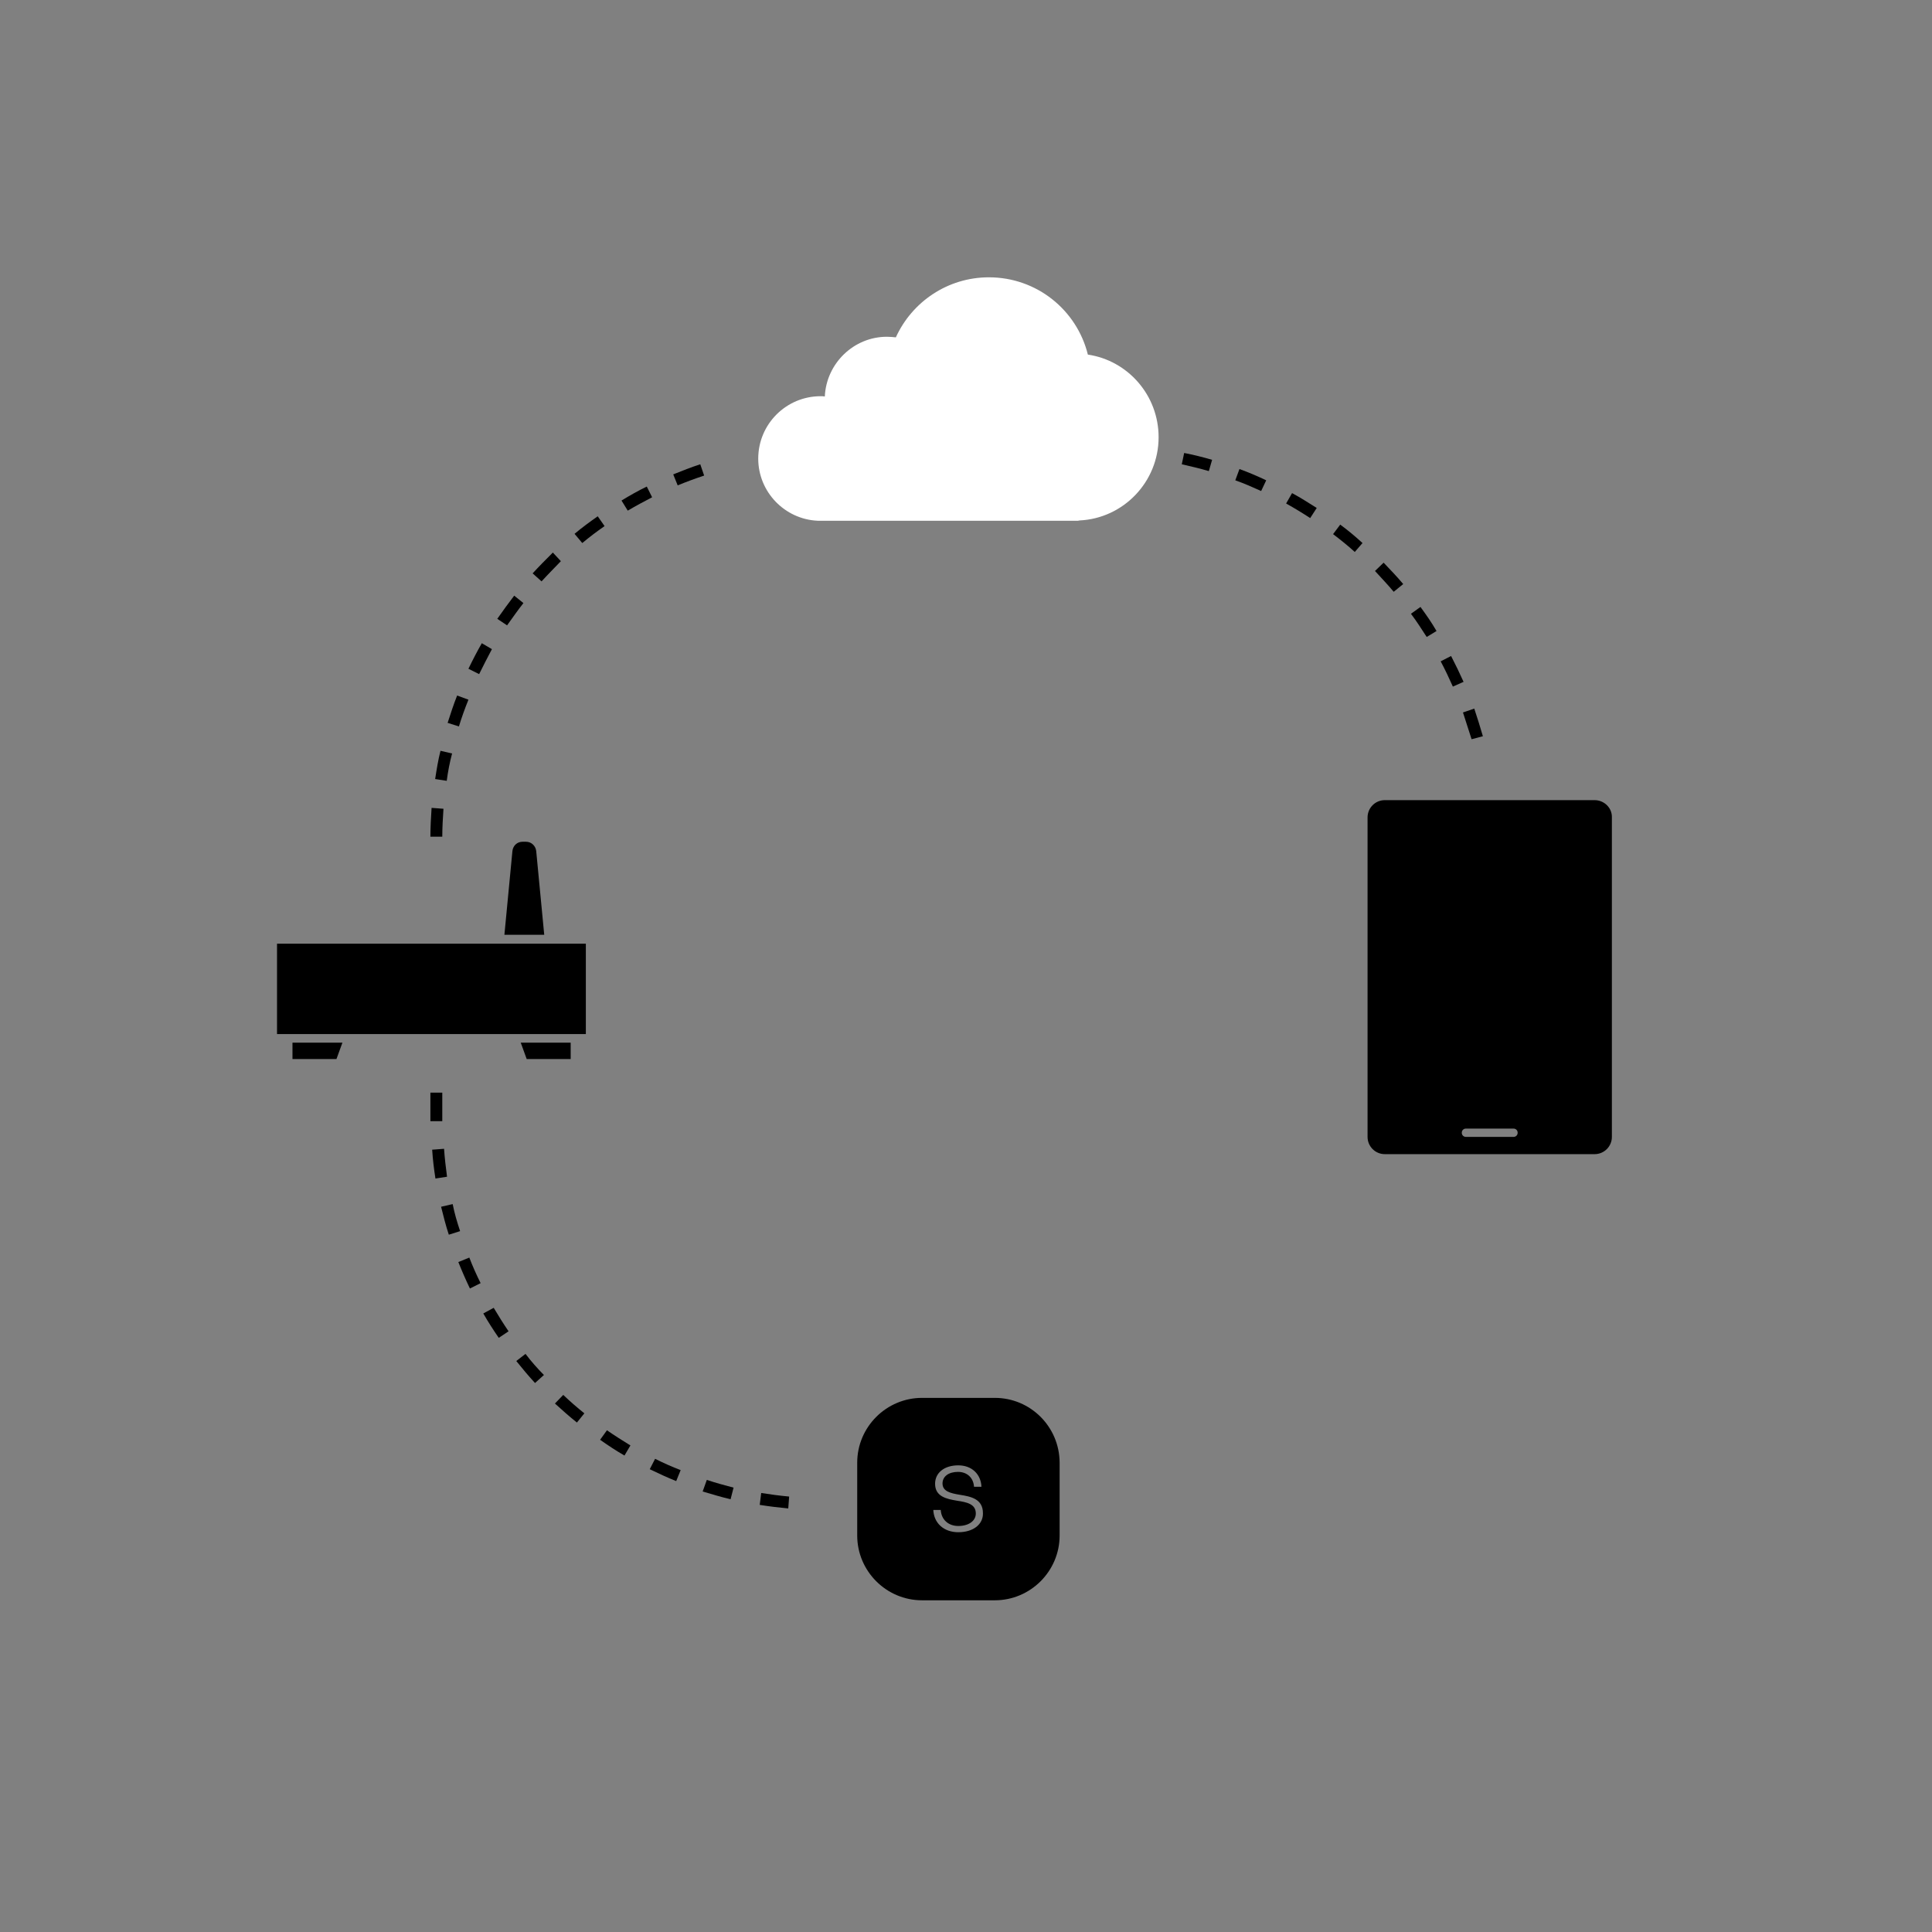 <?xml version="1.0" encoding="utf-8"?>
<!-- Generator: Adobe Illustrator 22.0.1, SVG Export Plug-In . SVG Version: 6.00 Build 0)  -->
<svg version="1.1" id="Layer_1" xmlns="http://www.w3.org/2000/svg" xmlns:xlink="http://www.w3.org/1999/xlink" x="0px" y="0px"
	 viewBox="0 0 650 650" style="enable-background:new 0 0 650 650;" xml:space="preserve">
<rect x="0" y="0" width="650" height="650" fill="#808080" stroke="none"/>
<style type="text/css">
	.st0{fill:#111314;fill-opacity:0;}
	.st1{fill:#FFFFFF;}
</style>
<rect class="st0" width="650" height="650"/>
<path d="M154.8,414.2l-3.8,1.2c-1-3-1.8-6.2-2.6-9.4l3.9-0.9C152.9,408.2,153.8,411.2,154.8,414.2z"/>
<path d="M150.3,262.7l-3.9-0.6c0.5-3.2,1-6.4,1.8-9.5l3.9,0.9C151.3,256.5,150.7,259.6,150.3,262.7z"/>
<path d="M157.9,423.1c1.1,2.9,2.4,5.8,3.8,8.6l-3.6,1.8c-1.4-2.9-2.7-5.9-3.9-8.9L157.9,423.1z"/>
<path d="M154.4,244.4l-3.8-1.2c1-3.1,2-6.2,3.2-9.2l3.8,1.4C156.4,238.4,155.3,241.4,154.4,244.4z"/>
<path d="M148.8,281.5h-4c0-3.2,0.2-6.5,0.4-9.7l4,0.3C149,275.2,148.8,278.4,148.8,281.5z"/>
<path d="M150.4,395.9l-3.9,0.6c-0.5-3.2-0.9-6.4-1.1-9.7l4-0.3C149.6,389.6,150,392.8,150.4,395.9z"/>
<path d="M480,214.3c-1.7-2.6-3.4-5.3-5.3-7.8l3.2-2.3c1.9,2.6,3.8,5.3,5.4,8.1L480,214.3z"/>
<path d="M161.2,226.8l-3.6-1.8c1.4-2.9,2.9-5.8,4.5-8.6l3.4,2C164,221.2,162.6,224,161.2,226.8z"/>
<path d="M166.1,440c1.6,2.7,3.3,5.4,5,7.9l-3.3,2.2c-1.8-2.6-3.6-5.4-5.2-8.2L166.1,440z"/>
<path d="M228,163.3l-1.5-3.7c3-1.2,6-2.4,9.1-3.4l1.3,3.8C233.9,161,230.9,162.1,228,163.3z"/>
<path d="M468.9,199.1c-2-2.4-4.2-4.7-6.3-7l2.9-2.8c2.2,2.3,4.5,4.7,6.6,7.2L468.9,199.1z"/>
<path d="M211.2,171.8l-2.1-3.4c2.8-1.7,5.6-3.3,8.5-4.7l1.8,3.6C216.7,168.7,213.9,170.2,211.2,171.8z"/>
<path d="M195.9,182.7l-2.6-3.1c2.5-2.1,5.1-4,7.8-5.9l2.3,3.3C200.8,178.8,198.3,180.7,195.9,182.7z"/>
<path d="M170.6,210.4l-3.3-2.2c1.8-2.6,3.8-5.3,5.7-7.8l3.1,2.5C174.2,205.3,172.4,207.9,170.6,210.4z"/>
<path d="M182.2,195.6l-3-2.7c2.2-2.4,4.5-4.7,6.8-7l2.7,2.9C186.5,191.1,184.3,193.3,182.2,195.6z"/>
<path d="M148.8,377.2h-4c0-0.4,0-0.8,0-1.2v-8.4h4v8.4C148.8,376.4,148.8,376.8,148.8,377.2z"/>
<path d="M176.8,455.5c1.9,2.5,4,4.9,6.2,7.1l-3,2.7c-2.2-2.4-4.3-4.9-6.3-7.4L176.8,455.5z"/>
<path d="M398.4,152.4c3.1,0.6,6.3,1.4,9.4,2.3l-1.1,3.8c-3-0.9-6.1-1.6-9.1-2.3L398.4,152.4z"/>
<path d="M488.8,231c-1.3-2.9-2.6-5.7-4.1-8.5l3.5-1.8c1.5,2.9,2.9,5.8,4.2,8.7L488.8,231z"/>
<path d="M450.9,176.5c2.6,1.9,5.1,4,7.5,6.2l-2.6,3c-2.3-2.1-4.8-4.1-7.3-6L450.9,176.5z"/>
<path d="M492.2,239.7l3.8-1.3c1,3,2,6.2,2.9,9.3l-3.8,1C494.1,245.7,493.2,242.7,492.2,239.7z"/>
<path d="M434.7,165.9c2.8,1.5,5.6,3.3,8.3,5l-2.2,3.4c-2.6-1.7-5.4-3.4-8.1-4.9L434.7,165.9z"/>
<path d="M256.1,502.3c3.1,0.5,6.2,0.9,9.4,1.2l-0.3,4c-3.2-0.3-6.5-0.7-9.6-1.2L256.1,502.3z"/>
<path d="M417,157.8c3,1.1,6.1,2.4,9,3.8l-1.7,3.6c-2.9-1.3-5.8-2.6-8.7-3.6L417,157.8z"/>
<path d="M189.5,469.3c2.3,2.2,4.6,4.2,7.1,6.2l-2.5,3.1c-2.5-2-5-4.2-7.4-6.4L189.5,469.3z"/>
<path d="M204.2,481.2c2.6,1.8,5.3,3.5,7.9,5.1l-2,3.4c-2.8-1.6-5.5-3.4-8.2-5.3L204.2,481.2z"/>
<path d="M220.4,490.8c2.8,1.4,5.7,2.7,8.6,3.8l-1.5,3.7c-3-1.2-6-2.6-8.9-4L220.4,490.8z"/>
<path d="M237.8,497.9c3,1,6,1.8,9,2.6l-1,3.9c-3.1-0.7-6.3-1.7-9.4-2.6L237.8,497.9z"/>
<rect x="93.2" y="317.5" width="103.9" height="30.4"/>
<polygon points="98.4,350.8 115.2,350.8 113.2,356.3 98.4,356.3 "/>
<polygon points="177.2,356.3 175.2,350.8 192,350.8 192,356.3 "/>
<path d="M175.8,283.2h1.2c1.8,0,3.2,1.4,3.4,3.1l2.7,28.2h-13.4l2.7-28.2C172.6,284.5,174,283.2,175.8,283.2z"/>
<path class="st1" d="M389.8,147.1c0,15-11.8,27.3-26.6,28c-0.2,0-0.3,0.1-0.5,0.1h-87.2c-0.2,0-0.2,0-0.4,0
	c-11.1-0.5-20-9.7-20-20.9c0-11.6,9.4-21,21-21c0.5,0,1,0,1.4,0.1c0.5-11.1,9.7-20.1,20.9-20.1c1,0,2,0.1,3,0.2
	c5.4-11.9,17.4-20.2,31.3-20.2c16.1,0,29.6,11,33.3,26C379.5,121.3,389.8,133,389.8,147.1z"/>
<path d="M536.5,269.2h-70.6c-3.2,0-5.8,2.6-5.8,5.8v107.5c0,3.2,2.6,5.8,5.8,5.8h70.6c3.2,0,5.8-2.6,5.8-5.8V275
	C542.4,271.8,539.7,269.2,536.5,269.2z M509.2,382.5h-16c-0.8,0-1.4-0.6-1.4-1.4s0.6-1.4,1.4-1.4h16c0.8,0,1.4,0.6,1.4,1.4
	S510,382.5,509.2,382.5z"/>
<path d="M334.7,470.3h-24.5c-12,0-21.8,9.8-21.8,21.8v24.5c0,12,9.8,21.8,21.8,21.8h24.5c12,0,21.8-9.8,21.8-21.8V492
	C356.4,480,346.7,470.3,334.7,470.3z M322.4,515.5c-4.8,0-8.2-3-8.4-7.5h2.5c0.2,3.3,2.6,5.4,5.9,5.4c3.5,0,5.9-1.7,5.9-4.2
	c0-3.2-3-3.8-6.3-4.3c-3.6-0.6-7.4-1.4-7.4-5.7c0-3.7,3.1-6.2,7.8-6.2c4.5,0,7.6,2.9,7.8,7.2h-2.5c-0.2-3-2.3-5-5.4-5
	s-5.2,1.5-5.2,3.9c0,2.7,2.8,3.3,5.8,3.8c3.8,0.6,7.8,1.4,7.8,6.2C330.8,512.8,327.5,515.5,322.4,515.5z"/>
</svg>
